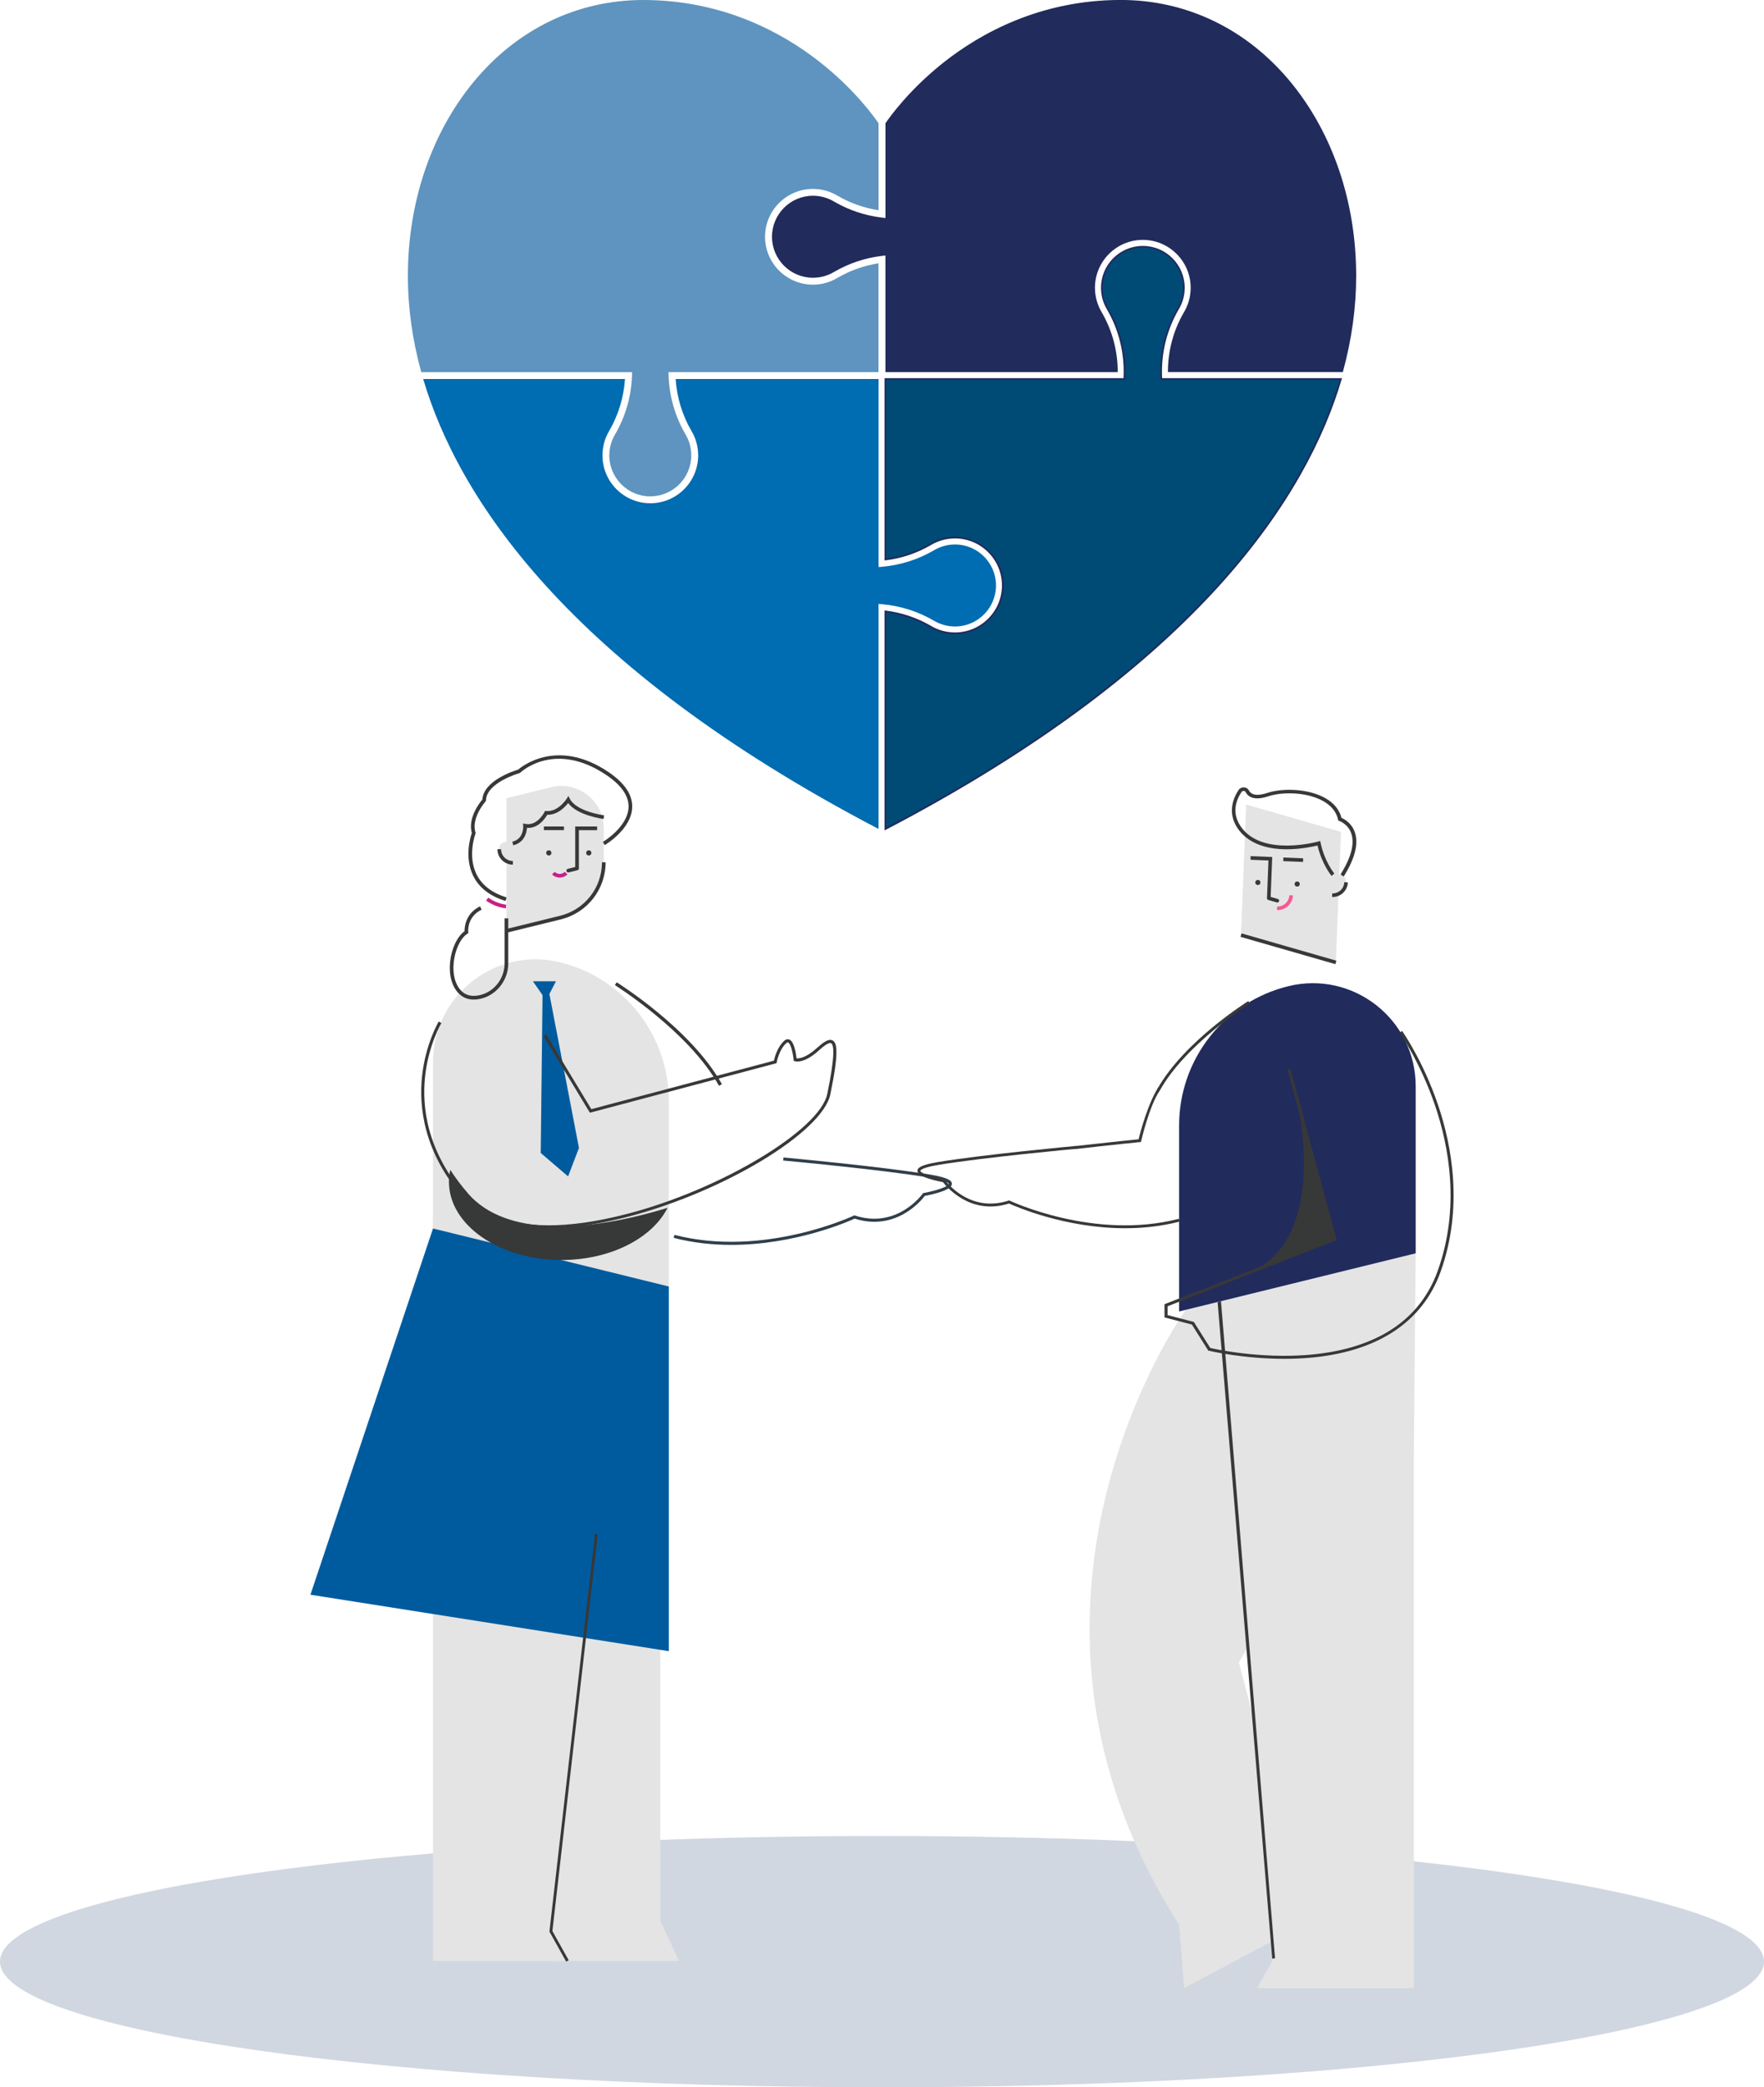 <svg xmlns="http://www.w3.org/2000/svg" id="Layer_1" data-name="Layer 1" viewBox="0 0 429.42 507.99"><defs><style>      .cls-1 {        fill: #f95892;      }      .cls-2 {        fill: #004a76;      }      .cls-3 {        fill: #005b9e;      }      .cls-4 {        fill: #006cb1;      }      .cls-5 {        fill: #e4e4e4;      }      .cls-6 {        fill: #303e49;      }      .cls-7 {        fill: #d1d7e0;      }      .cls-8 {        fill: #c81f88;      }      .cls-9 {        fill: #212b5c;      }      .cls-10 {        fill: #373838;      }      .cls-11 {        fill: #5e94bf;      }    </style></defs><path class="cls-7" d="m429.42,477.4c0,6.01-12.15,11.61-33.15,16.34-38.05,8.57-105.14,14.25-181.56,14.25-118.58,0-214.71-13.69-214.71-30.59,0-2.33,1.85-4.62,5.34-6.81,3.94-2.48,9.99-4.84,17.86-7.04,16.22-4.55,40.19-8.43,69.42-11.32,33.93-3.34,74.97-5.34,119.24-5.41.95,0,1.9,0,2.85,0,5.33,0,10.62.03,15.86.08,2.46.02,4.91.06,7.35.1,26.07.4,50.75,1.46,73.17,3.07,1,.07,2,.15,2.99.22.34.02.68.05,1.02.08.09,0,.18.01.27.02,4.41.33,8.72.69,12.93,1.06,1.38.12,2.75.24,4.11.37,13.19,1.23,25.36,2.66,36.3,4.27,1.87.27,3.7.55,5.5.84,13.85,2.18,25.51,4.66,34.5,7.35,13.28,3.97,20.71,8.42,20.71,13.12Z"></path><g><g><path class="cls-4" d="m213.88,201.75c-76.48-39.97-102.56-81.39-110.86-109.51h49.12c-.28,4.41-1.59,8.74-3.81,12.57-1.09,1.8-1.67,3.88-1.67,6.02,0,6.42,5.23,11.65,11.65,11.65s11.65-5.23,11.65-11.65c0-2.13-.58-4.22-1.68-6.03-2.21-3.81-3.52-8.14-3.8-12.56h49.4v45.77l.91-.08c4.38-.39,8.71-1.76,12.51-3.97,1.57-.95,3.35-1.45,5.18-1.45,5.51,0,9.98,4.48,9.98,9.98s-4.48,9.98-9.98,9.98c-1.83,0-3.61-.5-5.17-1.44-3.82-2.21-8.15-3.59-12.53-3.98l-.91-.08v54.77Z"></path><g><path class="cls-2" d="m215.54,148.81c3.87.47,7.54,1.69,10.92,3.66,1.8,1.09,3.88,1.67,6.02,1.67,6.42,0,11.65-5.23,11.65-11.65s-5.23-11.65-11.65-11.65c-2.13,0-4.22.58-6.03,1.68-3.37,1.95-7.04,3.18-10.91,3.65v-43.93h58.17l.03-.8c.19-5.69-1.22-11.3-4.07-16.22-.95-1.57-1.45-3.35-1.45-5.18,0-5.51,4.48-9.98,9.98-9.98s9.98,4.48,9.98,9.98c0,1.83-.5,3.61-1.44,5.17-2.86,4.94-4.27,10.54-4.08,16.23l.03.8h43.71c-8.3,28.12-34.38,69.54-110.86,109.51v-52.94Z"></path><path class="cls-9" d="m215.33,202.09v-53.52l.23.03c3.89.47,7.59,1.71,11,3.68,1.78,1.08,3.82,1.64,5.91,1.64,6.31,0,11.44-5.13,11.44-11.44s-5.13-11.44-11.44-11.44c-2.09,0-4.14.57-5.92,1.65-3.4,1.97-7.1,3.21-10.99,3.68l-.23.03v-44.37h58.18l.02-.6c.19-5.65-1.21-11.22-4.04-16.1-.96-1.59-1.47-3.42-1.47-5.29,0-5.62,4.57-10.19,10.19-10.19s10.19,4.57,10.19,10.19c0,1.86-.51,3.69-1.47,5.27-2.84,4.89-4.24,10.47-4.05,16.12l.02.6h43.79l-.08.27c-8.22,27.86-34.15,69.5-110.97,109.64l-.3.16Zm.42-53.05v52.36c76.2-39.9,102.1-81.22,110.38-108.96h-43.63l-.03-1.01c-.19-5.73,1.23-11.38,4.11-16.34.92-1.52,1.41-3.27,1.41-5.06,0-5.39-4.39-9.78-9.78-9.78s-9.78,4.39-9.78,9.78c0,1.79.49,3.54,1.42,5.07,2.87,4.96,4.29,10.6,4.1,16.33l-.03,1.01h-58.16v43.49c3.75-.48,7.31-1.69,10.59-3.59,1.84-1.12,3.97-1.71,6.13-1.71,6.54,0,11.86,5.32,11.86,11.86s-5.32,11.86-11.86,11.86c-2.17,0-4.29-.59-6.12-1.7-3.29-1.9-6.85-3.12-10.61-3.6Z"></path></g><path class="cls-11" d="m158.31,120.81c-5.51,0-9.98-4.48-9.98-9.98,0-1.83.5-3.61,1.44-5.17,2.51-4.33,3.92-9.24,4.08-14.22l.03-.86h-51.33c-2.16-7.83-3.26-15.71-3.26-23.42,0-17.92,5.67-34.67,15.97-47.18C125.86,7.09,140.54,0,156.58,0c19.67,0,34.23,8.2,42.97,15.08,8.65,6.8,13.49,13.69,14.32,14.93v21.16c-3.52-.55-6.87-1.73-9.96-3.52-1.8-1.09-3.88-1.67-6.02-1.67-6.42,0-11.65,5.23-11.65,11.65s5.23,11.65,11.65,11.65c2.13,0,4.22-.58,6.03-1.68,3.08-1.79,6.43-2.97,9.94-3.52v26.49h-51.13l.03.86c.16,4.98,1.57,9.9,4.07,14.21.95,1.57,1.45,3.35,1.45,5.18,0,5.51-4.48,9.98-9.98,9.98Z"></path><path class="cls-9" d="m284.32,90.57c-.03-5.1,1.3-10.1,3.86-14.52,1.09-1.8,1.67-3.88,1.67-6.02,0-6.42-5.23-11.65-11.65-11.65s-11.65,5.23-11.65,11.65c0,2.13.58,4.22,1.68,6.03,2.55,4.41,3.88,9.41,3.86,14.51h-56.55v-28.39l-.93.11c-4.09.5-7.96,1.8-11.52,3.86-1.57.95-3.35,1.45-5.18,1.45-5.51,0-9.98-4.48-9.98-9.98s4.48-9.98,9.98-9.98c1.83,0,3.61.5,5.17,1.44,3.57,2.07,7.45,3.37,11.54,3.87l.93.11v-23.06c.84-1.24,5.67-8.13,14.32-14.93,8.75-6.88,23.3-15.08,42.97-15.08,16.04,0,30.72,7.09,41.33,19.97,10.3,12.51,15.97,29.26,15.97,47.18,0,7.71-1.09,15.59-3.25,23.42h-42.57Z"></path></g><g><polygon class="cls-5" points="160.74 398.53 160.74 467.45 165.29 477.24 134.11 477.24 124.01 380.69 160.74 398.53"></polygon><polygon class="cls-5" points="153.82 298.12 105.41 295.32 105.41 347.8 105.41 477.24 138.13 477.24 134.11 470.03 153.82 298.12"></polygon><path class="cls-5" d="m105.41,258.46v40.52s57.41,14.11,57.41,14.11v-45.13c0-16-10.92-29.94-26.47-33.76h0c-15.74-3.87-30.94,8.05-30.94,24.26h0Z"></path><polygon class="cls-3" points="105.41 298.98 162.81 313.09 162.81 401.85 75.57 388.11 105.41 298.98"></polygon><polygon class="cls-10" points="137.83 477.41 138.44 477.07 134.47 469.96 145.54 373.36 144.85 373.28 133.75 470.1 137.83 477.41"></polygon><polygon class="cls-3" points="133.74 241.91 140.94 279.38 138.29 286.31 131.63 280.6 132.07 242.18 129.73 238.82 135.34 238.82 133.74 241.91"></polygon><g><path class="cls-5" d="m146.98,201.59v8.26c0,6.38-4.36,11.94-10.56,13.47l-13.14,3.23v-32.28s10.92-2.69,10.92-2.69c6.5-1.6,12.77,3.32,12.77,10.01h0Z"></path><path class="cls-10" d="m123.39,226.98l13.14-3.23c6.42-1.58,10.9-7.29,10.9-13.9h-.89c0,6.2-4.2,11.55-10.22,13.03l-13.14,3.23.21.87Z"></path><circle class="cls-10" cx="133.6" cy="207.57" r=".63"></circle><circle class="cls-10" cx="143.33" cy="207.57" r=".63"></circle><polygon class="cls-10" points="140.03 211.35 140.92 211.35 140.92 202.04 145.36 202.04 145.36 201.14 140.03 201.14 140.03 211.35"></polygon><rect class="cls-10" x="132.4" y="201.14" width="4.89" height=".89"></rect><g><path class="cls-5" d="m124.85,206.59v3.39c-1.83,0-3.31-1.48-3.31-3.31,0-.1,0-.2.01-.3.19-2.06,3.3-1.84,3.3.22Z"></path><path class="cls-10" d="m124.85,210.43v-.89c-1.58,0-2.87-1.29-2.87-2.87h-.89c0,2.07,1.69,3.76,3.76,3.76Z"></path></g><path class="cls-8" d="m136.25,213.58c.7,0,1.37-.27,1.87-.77l-.63-.63c-.68.68-1.79.68-2.47,0l-.63.63c.5.5,1.16.77,1.87.77Z"></path><path class="cls-10" d="m138.33,212.33s.07,0,.11-.01l2.14-.53c.24-.06.39-.3.33-.54-.06-.24-.3-.38-.54-.33l-2.14.53c-.24.06-.39.3-.33.54.05.2.23.34.43.34Z"></path><path class="cls-10" d="m124.95,205.71c2.51-.58,3.25-2.79,3.33-4.24,2.76.22,4.46-2.33,4.94-3.18,2.49.08,4.31-1.86,5.09-2.86,2.22,3.03,8.34,3.85,8.62,3.88l.11-.89c-.07,0-6.72-.9-8.31-4l-.36-.7-.42.67s-2.07,3.26-4.95,2.99l-.31-.03-.14.28s-1.75,3.47-4.64,2.89l-.58-.12.04.59c0,.13.18,3.2-2.64,3.85l.2.87Z"></path><path class="cls-10" d="m123.06,219.26l.26-.85c-3.58-1.11-6.05-3.01-7.34-5.67-2.21-4.53-.26-9.77-.24-9.83l.05-.14-.04-.15c-1.1-3.58,2.4-7.52,2.44-7.56l.11-.12v-.16c.14-4.33,8.09-6.61,8.17-6.63l.11-.03.08-.08c.34-.32,8.54-7.83,21.03.64,3.62,2.45,5.41,5.07,5.32,7.77-.15,4.81-6.19,8.42-6.25,8.45l.45.77c.27-.16,6.52-3.9,6.69-9.19.1-3.03-1.83-5.9-5.71-8.54-12.41-8.42-21.11-1.45-22.06-.63-1,.3-8.39,2.63-8.71,7.28-.62.73-3.59,4.47-2.56,8.15-.32.92-1.87,5.89.32,10.39,1.41,2.89,4.06,4.96,7.89,6.14Z"></path><path class="cls-8" d="m123.16,221.06l.06-.89s-2.2-.17-4.37-1.71l-.52.73c2.38,1.69,4.73,1.86,4.82,1.87Z"></path><path class="cls-10" d="m115.31,243.27c.36,0,.72-.03,1.11-.09,4.17-.64,7.31-4.4,7.31-8.74v-10.93s-.89,0-.89,0v10.93c0,3.9-2.82,7.28-6.55,7.85-1.59.24-2.89-.1-3.86-1.01-1.55-1.47-2.28-4.01-1.99-6.97.3-3.11,1.67-6.02,3.34-7.07l.24-.15-.03-.28c-.02-.15-.35-3.66,3.25-5.43l-.39-.8c-3.55,1.74-3.78,5.07-3.76,6.05-1.81,1.3-3.21,4.3-3.53,7.59-.31,3.24.51,6.05,2.27,7.71.94.89,2.12,1.34,3.5,1.34Z"></path></g><path class="cls-10" d="m113.99,290.52c9.18,10.56,29.12,9.4,48.52,3.43-3.75,7.4-13.9,12.7-25.83,12.7-15.13,0-27.39-8.52-27.39-19.02,0-.99.11-1.97.32-2.92,1.25,1.93,2.69,3.87,4.39,5.81Z"></path><path class="cls-10" d="m133.43,298.89c7.14,0,14.36-1.45,19.59-2.81,23.34-6.1,47.2-20.56,49.11-29.74,2.19-10.56,1.57-12.54.58-13.11-1.01-.58-2.46.59-3.99,1.95-2.63,2.35-4.26,2.45-4.81,2.39-.12-1.1-.57-4.11-1.78-4.58-.28-.11-.72-.14-1.24.33-1.66,1.49-2.32,4.03-2.49,4.82l-44.45,11.8-11.01-18.21-.64.39,11.3,18.69,45.44-12.06.04-.23s.56-3.06,2.31-4.63c.28-.26.42-.2.47-.18.66.26,1.19,2.68,1.33,4.23l.02.23.21.08c.08.03,2.12.79,5.79-2.49.74-.67,2.48-2.23,3.12-1.86.66.38,1.03,2.82-.94,12.32-1.82,8.79-25.88,23.24-48.56,29.17-7.74,2.02-14.08,2.82-19.26,2.82-11.75,0-17.53-4.09-20.23-7.19-9.53-10.96-10.63-21.79-9.87-28.95.82-7.77,3.94-13.03,3.98-13.08l-.64-.39c-.03.05-3.23,5.42-4.07,13.35-.78,7.32.33,18.38,10.04,29.55,4.9,5.64,12.73,7.42,20.65,7.42Z"></path><path class="cls-10" d="m175.03,264.25l.71-.39c-3.86-6.98-10.62-13.35-15.62-17.47-5.4-4.45-9.96-7.3-10-7.33l-.43.69c.18.11,18.06,11.35,25.34,24.5Z"></path><path class="cls-6" d="m178.02,302.97c15.6,0,28.57-5.72,30.03-6.39,10.03,3.18,16.26-4.44,17.08-5.53,2.1-.4,6.6-1.42,6.59-2.93,0-.68-.63-1.48-5.25-2.25-11.8-1.97-35.51-4.15-35.74-4.17l-.07.74c.24.02,23.91,2.2,35.69,4.17,4.57.76,4.63,1.49,4.63,1.52,0,.58-2.86,1.61-6.13,2.22l-.15.03-.09.13c-.06.09-6.19,8.67-16.47,5.32l-.14-.05-.13.06c-.22.1-21.92,10.31-43.68,4.7l-.19.72c4.75,1.23,9.5,1.71,14.02,1.71Z"></path><path class="cls-5" d="m288.64,318.79s-51.56,71.68-1.6,149.59l1.21,15.48,30.18-16.08-16.85-63.17,23.51-40.98-16.95-54.75"></path><polygon class="cls-5" points="295.61 304.17 344.63 305.03 344.18 354 344.18 483.86 306.01 483.86 310.05 476.63 295.61 304.17"></polygon><path class="cls-9" d="m344.63,264.37v40.65s-57.59,14.15-57.59,14.15v-45.28c0-16.05,10.96-30.03,26.55-33.87h0c15.79-3.88,31.04,8.07,31.04,24.33h0Z"></path><path class="cls-10" d="m312.66,330.7c1.86,0,3.78-.07,5.72-.22,16.71-1.33,27.88-8.59,32.32-20.99,5.57-15.58,2.73-30.69-.64-40.61-3.65-10.74-8.68-17.91-8.74-17.98l-.6.42c.05.07,5.03,7.17,8.65,17.81,3.33,9.81,6.14,24.73.64,40.11-2.41,6.75-6.82,11.94-13.09,15.42-5.04,2.79-11.29,4.51-18.58,5.09-11.69.93-22.37-1.38-23.72-1.69l-3.99-6.33-6.4-1.67v-2.15s41.21-16.11,41.21-16.11l-.09-.32-11.23-41.43-.71.19,11.14,41.11-41.07,16.06v3.21s6.67,1.74,6.67,1.74l3.99,6.34.14.03c.1.02,8.25,1.97,18.35,1.97Z"></path><path class="cls-10" d="m315.28,265.65l9.73,35.92-20.31,7.94c19.77-9.3,10.59-43.81,10.58-43.86Z"></path><g><path class="cls-10" d="m261.71,279.64l-.08-.7c.11-.01,10.39-1.16,15.55-1.67.33-1.51,2.35-8.97,4.89-12.79l.25.94c-2.56,3.75-4.49,12.16-4.51,12.25l-.05.25-.26.03c-5.06.5-15.69,1.68-15.8,1.7Z"></path><g><g><g><polygon class="cls-5" points="302.84 208.74 302.1 227.56 325.19 234.21 326.44 202.45 303.36 195.8 302.84 208.74"></polygon><circle class="cls-10" cx="315.78" cy="215.15" r=".62"></circle><circle class="cls-10" cx="306.21" cy="214.77" r=".62"></circle><polygon class="cls-10" points="308.43 218.58 309.31 218.62 309.7 208.57 304.45 208.36 304.42 209.24 308.79 209.42 308.43 218.58"></polygon><rect class="cls-10" x="314.34" y="206.81" width=".88" height="4.82" transform="translate(93.29 515.48) rotate(-87.73)"></rect><g><path class="cls-5" d="m324.43,214.53l-.13,3.34c1.8.07,3.32-1.33,3.39-3.13,0-.1,0-.2,0-.3-.1-2.03-3.17-1.94-3.25.09Z"></path><path class="cls-10" d="m324.28,218.3c2.04.08,3.76-1.51,3.84-3.55l-.88-.03c-.06,1.55-1.38,2.77-2.93,2.71l-.03.88Z"></path></g><path class="cls-1" d="m310.86,221.49c2.06.08,3.8-1.53,3.89-3.59l-.88-.03c-.06,1.58-1.4,2.81-2.97,2.75l-.03.88Z"></path><rect class="cls-10" x="313.2" y="218.87" width=".88" height="24.03" transform="translate(5.01 468.43) rotate(-73.94)"></rect><path class="cls-10" d="m310.93,219.65c.2,0,.38-.12.44-.32.07-.23-.07-.48-.3-.54l-2.08-.6c-.23-.07-.48.07-.54.3-.07.23.07.48.3.54l2.08.6s.07.02.1.02Z"></path></g><path class="cls-10" d="m327.11,213.31c2.78-4.43,3.68-8.09,2.67-10.86-.8-2.2-2.57-3.13-3.22-3.4-.51-2-1.83-3.62-3.94-4.81-4.13-2.35-10.44-2.48-14.16-1.25-1.6.53-3.66.85-4.43-.61-.23-.45-.68-.73-1.19-.76-.54-.03-1.06.23-1.35.68-1.2,1.82-2.82,5.46-.18,9.33,2.28,3.34,6.46,5.09,12.07,5.06,3.36-.02,6.26-.65,7.35-.92,1.08,4.57,3.32,7.29,3.42,7.4l.67-.57s-2.36-2.86-3.34-7.47l-.1-.46-.45.13c-.14.04-13.77,3.83-18.9-3.67-2.24-3.28-1.14-6.35.18-8.35.13-.19.36-.31.57-.29.12,0,.33.05.45.28.58,1.11,2,2.19,5.48,1.04,3.54-1.17,9.53-1.05,13.45,1.18,1.96,1.12,3.16,2.62,3.57,4.47l.05.25.24.08s2.09.71,2.9,2.97c.9,2.5.03,5.89-2.6,10.07l.74.47Z"></path></g><polygon class="cls-10" points="309.7 476.66 296.41 316.9 297.23 316.7 310.39 476.6 309.7 476.66"></polygon><path class="cls-10" d="m282.33,265.43l-.61-.34c3.34-6.04,9.19-11.55,13.51-15.11,4.67-3.85,8.61-6.32,8.65-6.34l.37.6c-.16.1-15.62,9.81-21.92,21.19Z"></path><path class="cls-10" d="m273.92,298.92c-14.69,0-26.9-5.38-28.28-6.02-9.45,2.99-15.31-4.18-16.09-5.2-1.98-.37-6.22-1.34-6.21-2.76,0-.64.6-1.39,4.95-2.12,11.12-1.85,33.44-3.91,33.66-3.93l.06.7c-.22.02-22.52,2.07-33.61,3.92-4.3.72-4.36,1.4-4.36,1.43,0,.54,2.69,1.52,5.77,2.09l.14.03.08.12c.06.08,5.83,8.17,15.51,5.01l.13-.04.13.06c.2.1,20.64,9.71,41.14,4.42l.18.68c-4.47,1.15-8.94,1.61-13.2,1.61Z"></path></g></g></g></g></svg>